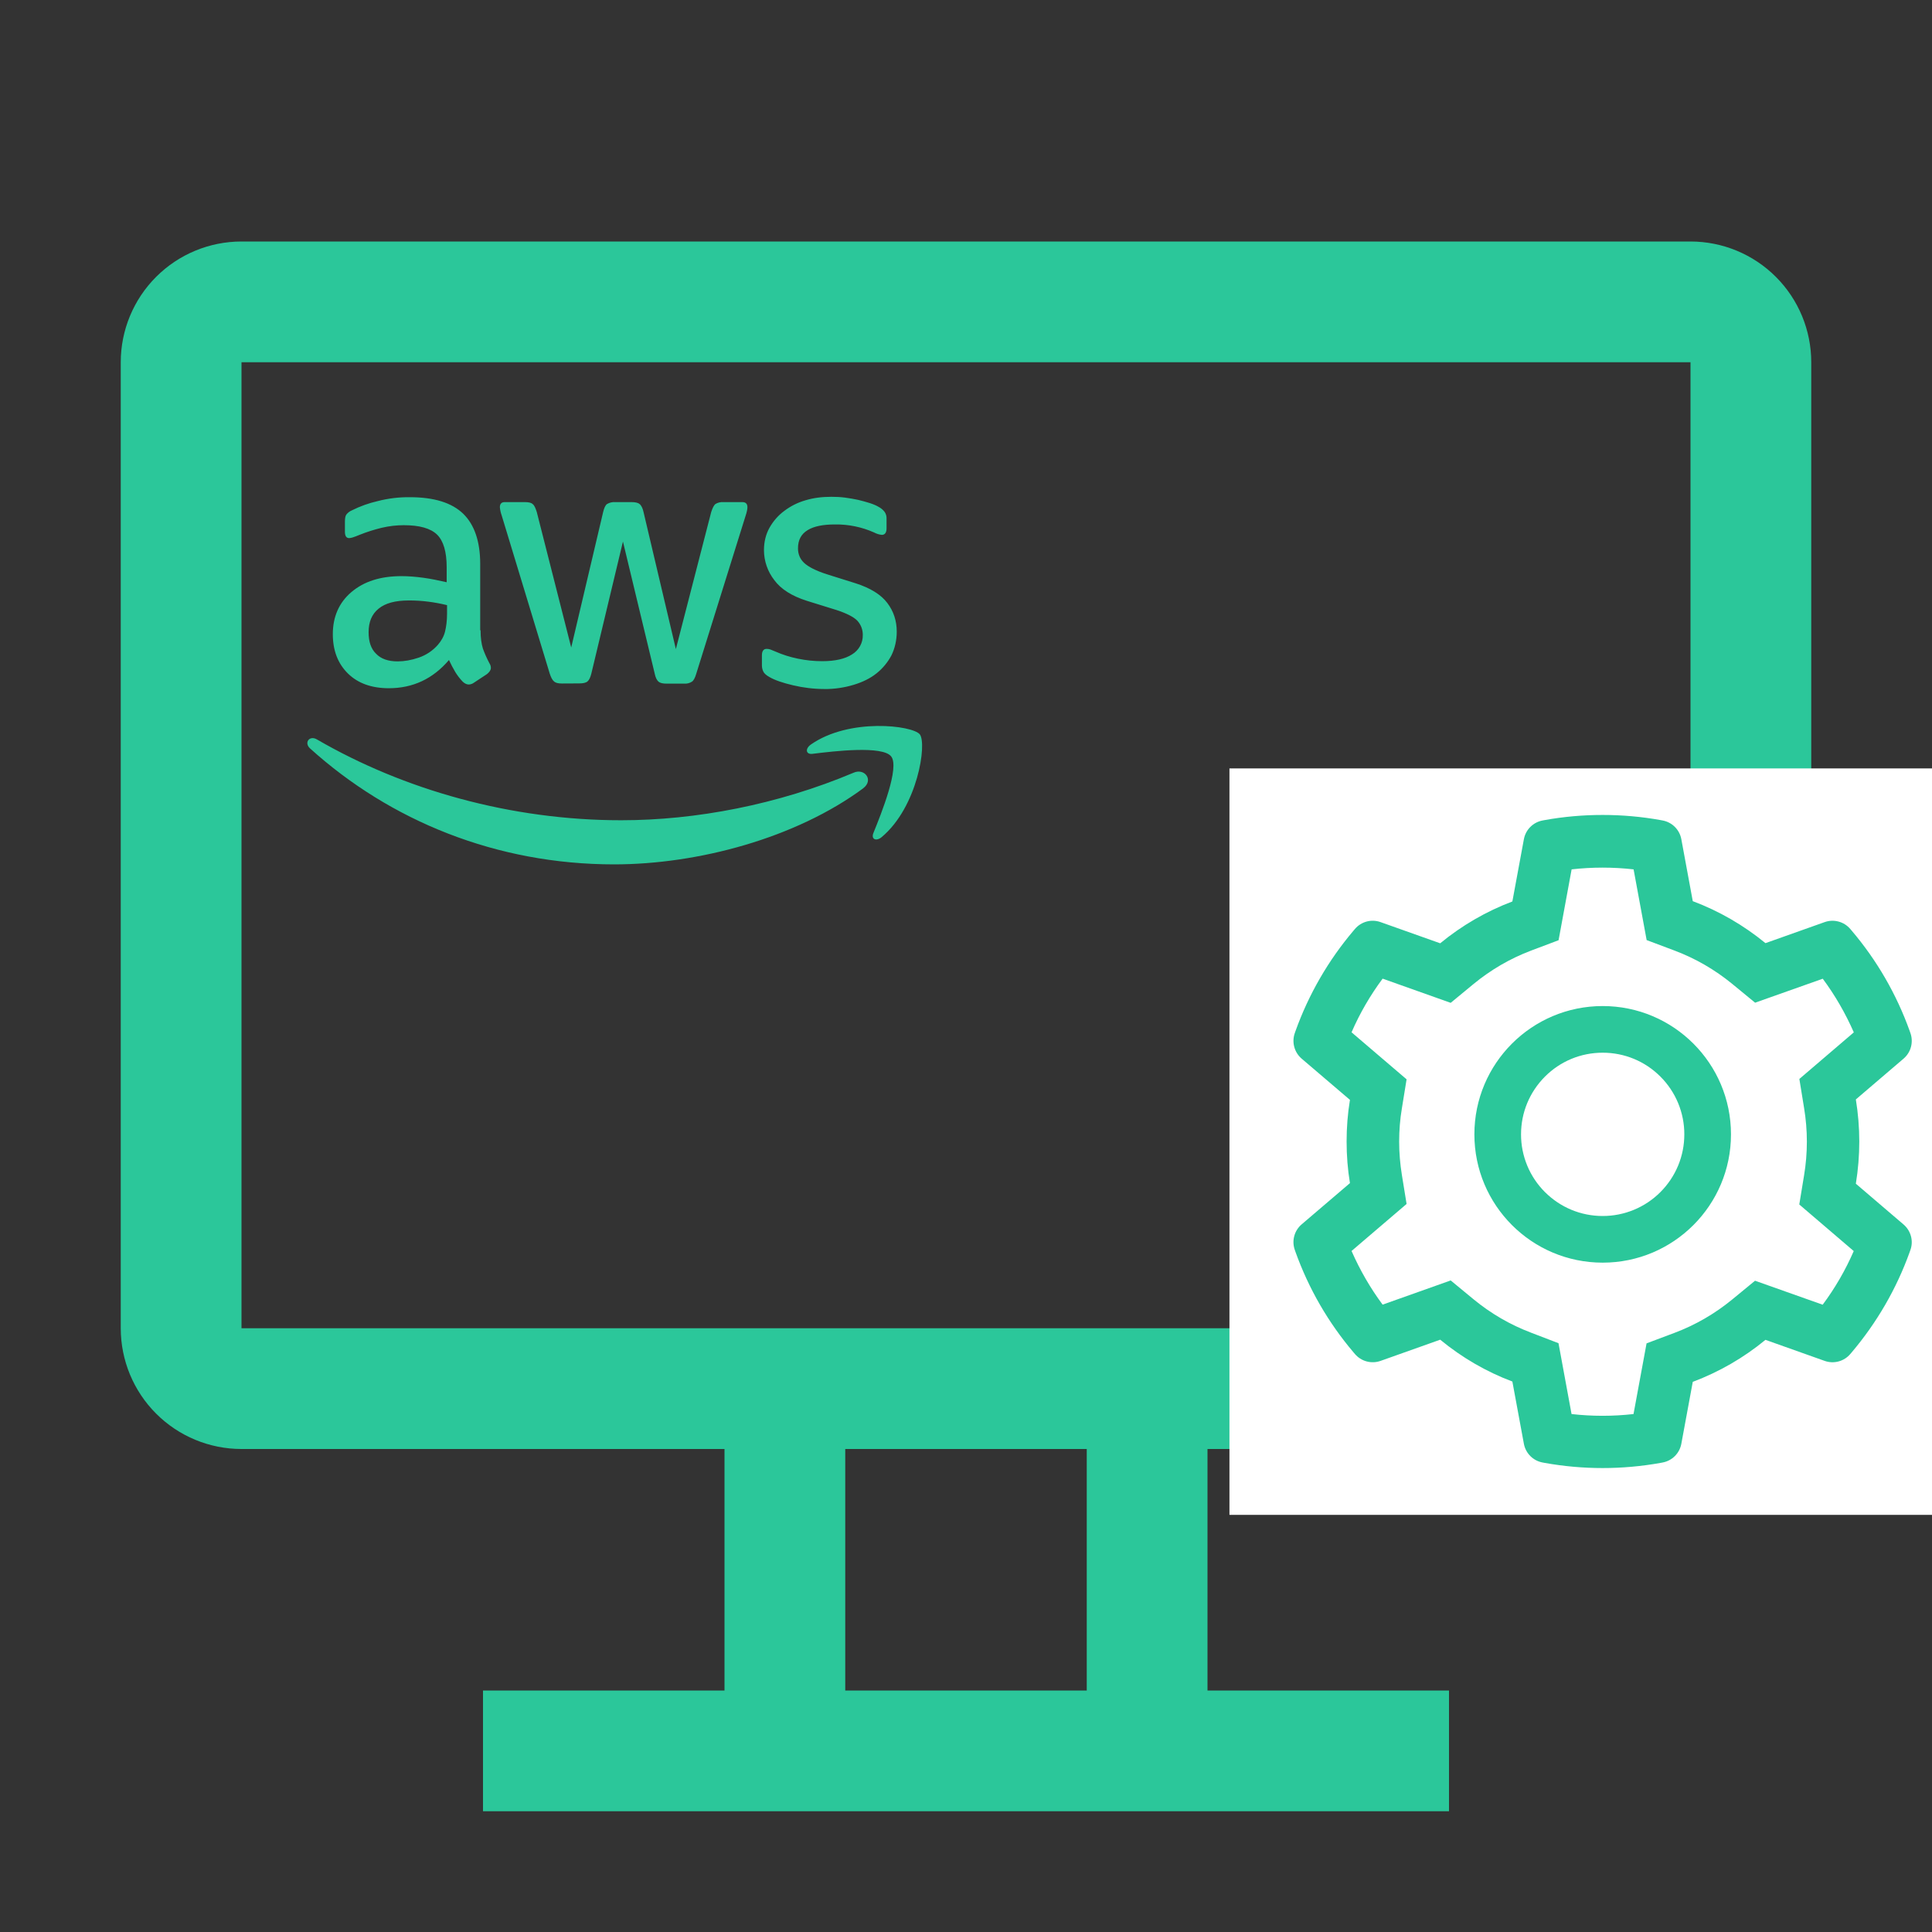 <svg width="130" height="130" viewBox="0 0 130 130" fill="none" xmlns="http://www.w3.org/2000/svg">
<rect x="0" y="0" width="130" height="130" fill="#333333" stroke="none"/>
<g clip-path="url(#clip0_355_42)">
<path d="M113.75 16.25H16.25C14.095 16.25 12.028 17.106 10.505 18.63C8.981 20.154 8.125 22.22 8.125 24.375V89.375C8.125 91.53 8.981 93.597 10.505 95.12C12.028 96.644 14.095 97.5 16.25 97.5H48.75V113.75H32.5V121.875H97.5V113.75H81.25V97.5H113.75C115.905 97.5 117.972 96.644 119.495 95.12C121.019 93.597 121.875 91.53 121.875 89.375V24.375C121.875 22.22 121.019 20.154 119.495 18.63C117.972 17.106 115.905 16.25 113.75 16.25ZM73.125 113.75H56.875V97.5H73.125V113.75ZM113.75 89.375H16.25V24.375H113.75V89.375Z" fill="#2BC79A"/>
<rect width="50.227" height="50.227" transform="translate(82.727 51.705)" fill="white"/>
<path d="M128.089 82.395L124.876 79.649C125.028 78.717 125.107 77.765 125.107 76.814C125.107 75.862 125.028 74.91 124.876 73.978L128.089 71.232C128.331 71.024 128.505 70.748 128.586 70.439C128.667 70.131 128.653 69.805 128.545 69.505L128.501 69.378C127.616 66.906 126.292 64.614 124.591 62.614L124.503 62.511C124.297 62.268 124.022 62.094 123.715 62.011C123.407 61.927 123.082 61.939 122.782 62.045L118.794 63.462C117.322 62.255 115.679 61.304 113.903 60.637L113.133 56.468C113.075 56.154 112.923 55.865 112.697 55.64C112.471 55.415 112.182 55.264 111.868 55.207L111.735 55.182C109.18 54.721 106.492 54.721 103.937 55.182L103.804 55.207C103.49 55.264 103.201 55.415 102.975 55.64C102.749 55.865 102.597 56.154 102.539 56.468L101.764 60.657C100.002 61.324 98.362 62.275 96.908 63.472L92.89 62.045C92.59 61.938 92.264 61.926 91.957 62.009C91.65 62.093 91.374 62.267 91.169 62.511L91.081 62.614C89.382 64.615 88.058 66.907 87.171 69.378L87.127 69.505C86.906 70.118 87.088 70.805 87.583 71.232L90.835 74.008C90.683 74.93 90.61 75.872 90.61 76.809C90.61 77.75 90.683 78.692 90.835 79.609L87.583 82.386C87.341 82.593 87.167 82.869 87.086 83.178C87.004 83.486 87.019 83.812 87.127 84.112L87.171 84.24C88.059 86.712 89.374 88.993 91.081 91.004L91.169 91.107C91.375 91.349 91.65 91.524 91.957 91.607C92.265 91.69 92.59 91.678 92.89 91.573L96.908 90.145C98.369 91.347 100.003 92.299 101.764 92.961L102.539 97.15C102.597 97.463 102.749 97.752 102.975 97.977C103.201 98.202 103.49 98.353 103.804 98.41L103.937 98.435C106.515 98.898 109.156 98.898 111.735 98.435L111.868 98.41C112.182 98.353 112.471 98.202 112.697 97.977C112.923 97.752 113.075 97.463 113.133 97.15L113.903 92.981C115.678 92.315 117.331 91.361 118.794 90.155L122.782 91.573C123.082 91.679 123.407 91.691 123.715 91.608C124.023 91.525 124.297 91.35 124.503 91.107L124.591 91.004C126.298 88.988 127.613 86.712 128.501 84.24L128.545 84.112C128.766 83.509 128.584 82.822 128.089 82.395ZM121.393 74.557C121.516 75.298 121.58 76.058 121.58 76.819C121.58 77.579 121.516 78.339 121.393 79.08L121.07 81.047L124.734 84.181C124.178 85.461 123.477 86.672 122.644 87.791L118.092 86.177L116.552 87.443C115.38 88.404 114.075 89.159 112.663 89.689L110.794 90.391L109.916 95.148C108.53 95.305 107.132 95.305 105.746 95.148L104.868 90.381L103.014 89.67C101.616 89.14 100.317 88.385 99.154 87.428L97.614 86.158L93.033 87.786C92.199 86.663 91.502 85.451 90.943 84.176L94.646 81.012L94.328 79.05C94.21 78.319 94.146 77.564 94.146 76.819C94.146 76.068 94.205 75.317 94.328 74.587L94.646 72.625L90.943 69.461C91.497 68.181 92.199 66.974 93.033 65.851L97.614 67.479L99.154 66.209C100.317 65.252 101.616 64.497 103.014 63.967L104.873 63.266L105.751 58.498C107.13 58.341 108.537 58.341 109.921 58.498L110.799 63.256L112.667 63.958C114.075 64.487 115.385 65.243 116.557 66.204L118.097 67.469L122.649 65.856C123.483 66.979 124.179 68.191 124.739 69.466L121.075 72.6L121.393 74.557ZM107.841 67.695C103.073 67.695 99.208 71.56 99.208 76.328C99.208 81.096 103.073 84.961 107.841 84.961C112.609 84.961 116.474 81.096 116.474 76.328C116.474 71.56 112.609 67.695 107.841 67.695ZM111.726 80.213C111.216 80.724 110.611 81.129 109.944 81.405C109.277 81.681 108.563 81.823 107.841 81.822C106.374 81.822 104.996 81.248 103.956 80.213C103.445 79.703 103.04 79.098 102.764 78.431C102.488 77.764 102.346 77.05 102.347 76.328C102.347 74.861 102.921 73.483 103.956 72.443C104.996 71.403 106.374 70.834 107.841 70.834C109.307 70.834 110.686 71.403 111.726 72.443C112.237 72.953 112.642 73.558 112.918 74.225C113.194 74.892 113.336 75.606 113.334 76.328C113.334 77.795 112.761 79.173 111.726 80.213Z" fill="#2BC79A"/>
<g clip-path="url(#clip1_355_42)">
<path d="M32.336 42.409C32.336 42.921 32.397 43.332 32.491 43.634C32.599 43.937 32.741 44.267 32.929 44.624C32.993 44.718 33.028 44.828 33.03 44.941C33.03 45.082 32.942 45.218 32.768 45.358L31.899 45.931C31.796 46.009 31.672 46.054 31.542 46.059C31.401 46.059 31.266 45.992 31.131 45.864C30.943 45.666 30.776 45.45 30.634 45.218C30.479 44.956 30.337 44.686 30.21 44.41C29.133 45.675 27.786 46.309 26.164 46.309C25.006 46.309 24.084 45.979 23.411 45.318C22.737 44.651 22.395 43.776 22.395 42.672C22.395 41.508 22.806 40.551 23.647 39.838C24.489 39.124 25.599 38.767 27.02 38.767C27.484 38.767 27.968 38.807 28.474 38.875C28.986 38.942 29.51 39.057 30.056 39.177V38.174C30.056 37.131 29.84 36.397 29.41 35.973C28.971 35.549 28.232 35.339 27.168 35.339C26.69 35.339 26.192 35.394 25.68 35.514C25.176 35.637 24.681 35.794 24.199 35.986C24.038 36.059 23.876 36.114 23.714 36.168C23.644 36.189 23.572 36.202 23.498 36.208C23.303 36.208 23.209 36.067 23.209 35.778V35.104C23.209 34.888 23.236 34.72 23.303 34.626C23.404 34.498 23.537 34.398 23.687 34.336C24.237 34.062 24.818 33.854 25.418 33.717C26.119 33.536 26.841 33.448 27.565 33.455C29.208 33.455 30.4 33.825 31.174 34.573C31.928 35.314 32.312 36.438 32.312 37.953V42.41L32.336 42.409ZM26.755 44.503C27.206 44.503 27.677 44.421 28.169 44.253C28.674 44.083 29.124 43.781 29.474 43.378C29.697 43.116 29.865 42.826 29.946 42.497C30.027 42.167 30.081 41.762 30.081 41.298V40.719C29.663 40.617 29.241 40.538 28.815 40.484C28.386 40.429 27.954 40.402 27.522 40.403C26.599 40.403 25.927 40.585 25.476 40.955C25.019 41.324 24.803 41.85 24.803 42.537C24.803 43.183 24.964 43.661 25.308 43.991C25.638 44.335 26.122 44.503 26.756 44.503H26.755ZM37.803 45.991C37.553 45.991 37.385 45.95 37.278 45.85C37.17 45.768 37.07 45.573 36.988 45.318L33.757 34.681C33.693 34.503 33.653 34.318 33.635 34.13C33.635 33.907 33.742 33.786 33.958 33.786H35.312C35.574 33.786 35.75 33.826 35.843 33.92C35.958 34.002 36.038 34.197 36.12 34.459L38.436 43.568L40.583 34.459C40.65 34.182 40.732 34.002 40.839 33.92C41.004 33.819 41.197 33.772 41.391 33.786H42.488C42.751 33.786 42.933 33.826 43.04 33.92C43.148 34.002 43.248 34.197 43.303 34.459L45.477 43.675L47.854 34.459C47.942 34.182 48.036 34.002 48.13 33.92C48.291 33.819 48.48 33.772 48.669 33.786H49.949C50.172 33.786 50.293 33.893 50.293 34.13C50.293 34.197 50.28 34.264 50.266 34.352C50.243 34.469 50.212 34.584 50.172 34.696L46.852 45.326C46.771 45.603 46.678 45.784 46.563 45.865C46.409 45.966 46.227 46.013 46.044 46H44.859C44.596 46 44.421 45.96 44.307 45.865C44.2 45.771 44.105 45.589 44.051 45.313L41.917 36.44L39.796 45.299C39.728 45.576 39.647 45.757 39.533 45.851C39.426 45.945 39.231 45.985 38.981 45.985L37.803 45.991ZM55.475 46.362C54.762 46.362 54.048 46.274 53.362 46.112C52.675 45.95 52.136 45.768 51.78 45.56C51.557 45.439 51.41 45.304 51.356 45.176C51.299 45.056 51.27 44.925 51.268 44.792V44.092C51.268 43.802 51.383 43.661 51.584 43.661C51.666 43.661 51.752 43.674 51.834 43.701C51.915 43.735 52.042 43.789 52.178 43.842C52.65 44.05 53.154 44.212 53.693 44.321C54.245 44.436 54.777 44.489 55.329 44.489C56.198 44.489 56.871 44.333 57.335 44.031C57.793 43.754 58.069 43.257 58.055 42.725C58.06 42.369 57.928 42.024 57.685 41.762C57.436 41.507 56.965 41.271 56.292 41.049L54.299 40.43C53.296 40.113 52.549 39.649 52.098 39.03C51.653 38.458 51.41 37.755 51.405 37.03C51.405 36.451 51.533 35.946 51.782 35.502C52.032 35.064 52.361 34.681 52.772 34.378C53.199 34.053 53.683 33.811 54.199 33.664C54.751 33.496 55.33 33.429 55.937 33.429C56.239 33.429 56.556 33.442 56.859 33.483C57.176 33.523 57.466 33.578 57.755 33.638C58.024 33.706 58.287 33.773 58.536 33.854C58.785 33.936 58.981 34.022 59.115 34.104C59.276 34.186 59.417 34.303 59.526 34.447C59.618 34.582 59.663 34.743 59.654 34.905V35.551C59.654 35.841 59.539 35.99 59.337 35.99C59.154 35.971 58.975 35.916 58.813 35.828C57.982 35.459 57.082 35.275 56.173 35.289C55.386 35.289 54.766 35.41 54.342 35.673C53.911 35.935 53.695 36.332 53.695 36.898C53.695 37.282 53.83 37.612 54.106 37.874C54.383 38.137 54.894 38.399 55.621 38.636L57.573 39.248C58.563 39.565 59.283 40.01 59.707 40.575C60.131 41.133 60.34 41.779 60.34 42.501C60.34 43.086 60.213 43.625 59.984 44.096C59.736 44.564 59.395 44.977 58.981 45.308C58.55 45.652 58.045 45.894 57.453 46.076C56.813 46.271 56.149 46.368 55.48 46.365L55.475 46.362ZM58.08 53.046C53.549 56.392 46.977 58.162 41.322 58.162C33.399 58.162 26.256 55.233 20.863 50.36C20.439 49.976 20.823 49.451 21.335 49.76C27.164 53.14 34.362 55.193 41.801 55.193C46.822 55.193 52.337 54.142 57.419 52.001C58.173 51.651 58.819 52.492 58.078 53.044L58.08 53.046ZM59.966 50.899C59.387 50.158 56.134 50.542 54.667 50.724C54.229 50.778 54.155 50.388 54.56 50.099C57.145 48.288 61.393 48.806 61.892 49.412C62.383 50.038 61.751 54.287 59.334 56.32C58.964 56.636 58.599 56.475 58.767 56.057C59.319 54.698 60.545 51.634 59.966 50.9V50.899Z" fill="#2BC79A"/>
</g>
</g>
<defs>
<clipPath id="clip0_355_42">
<rect width="130" height="130" fill="white"/>
</clipPath>
<clipPath id="clip1_355_42">
<rect width="41.364" height="41.364" fill="white" transform="translate(20.682 25.113)"/>
</clipPath>
</defs>
</svg>
